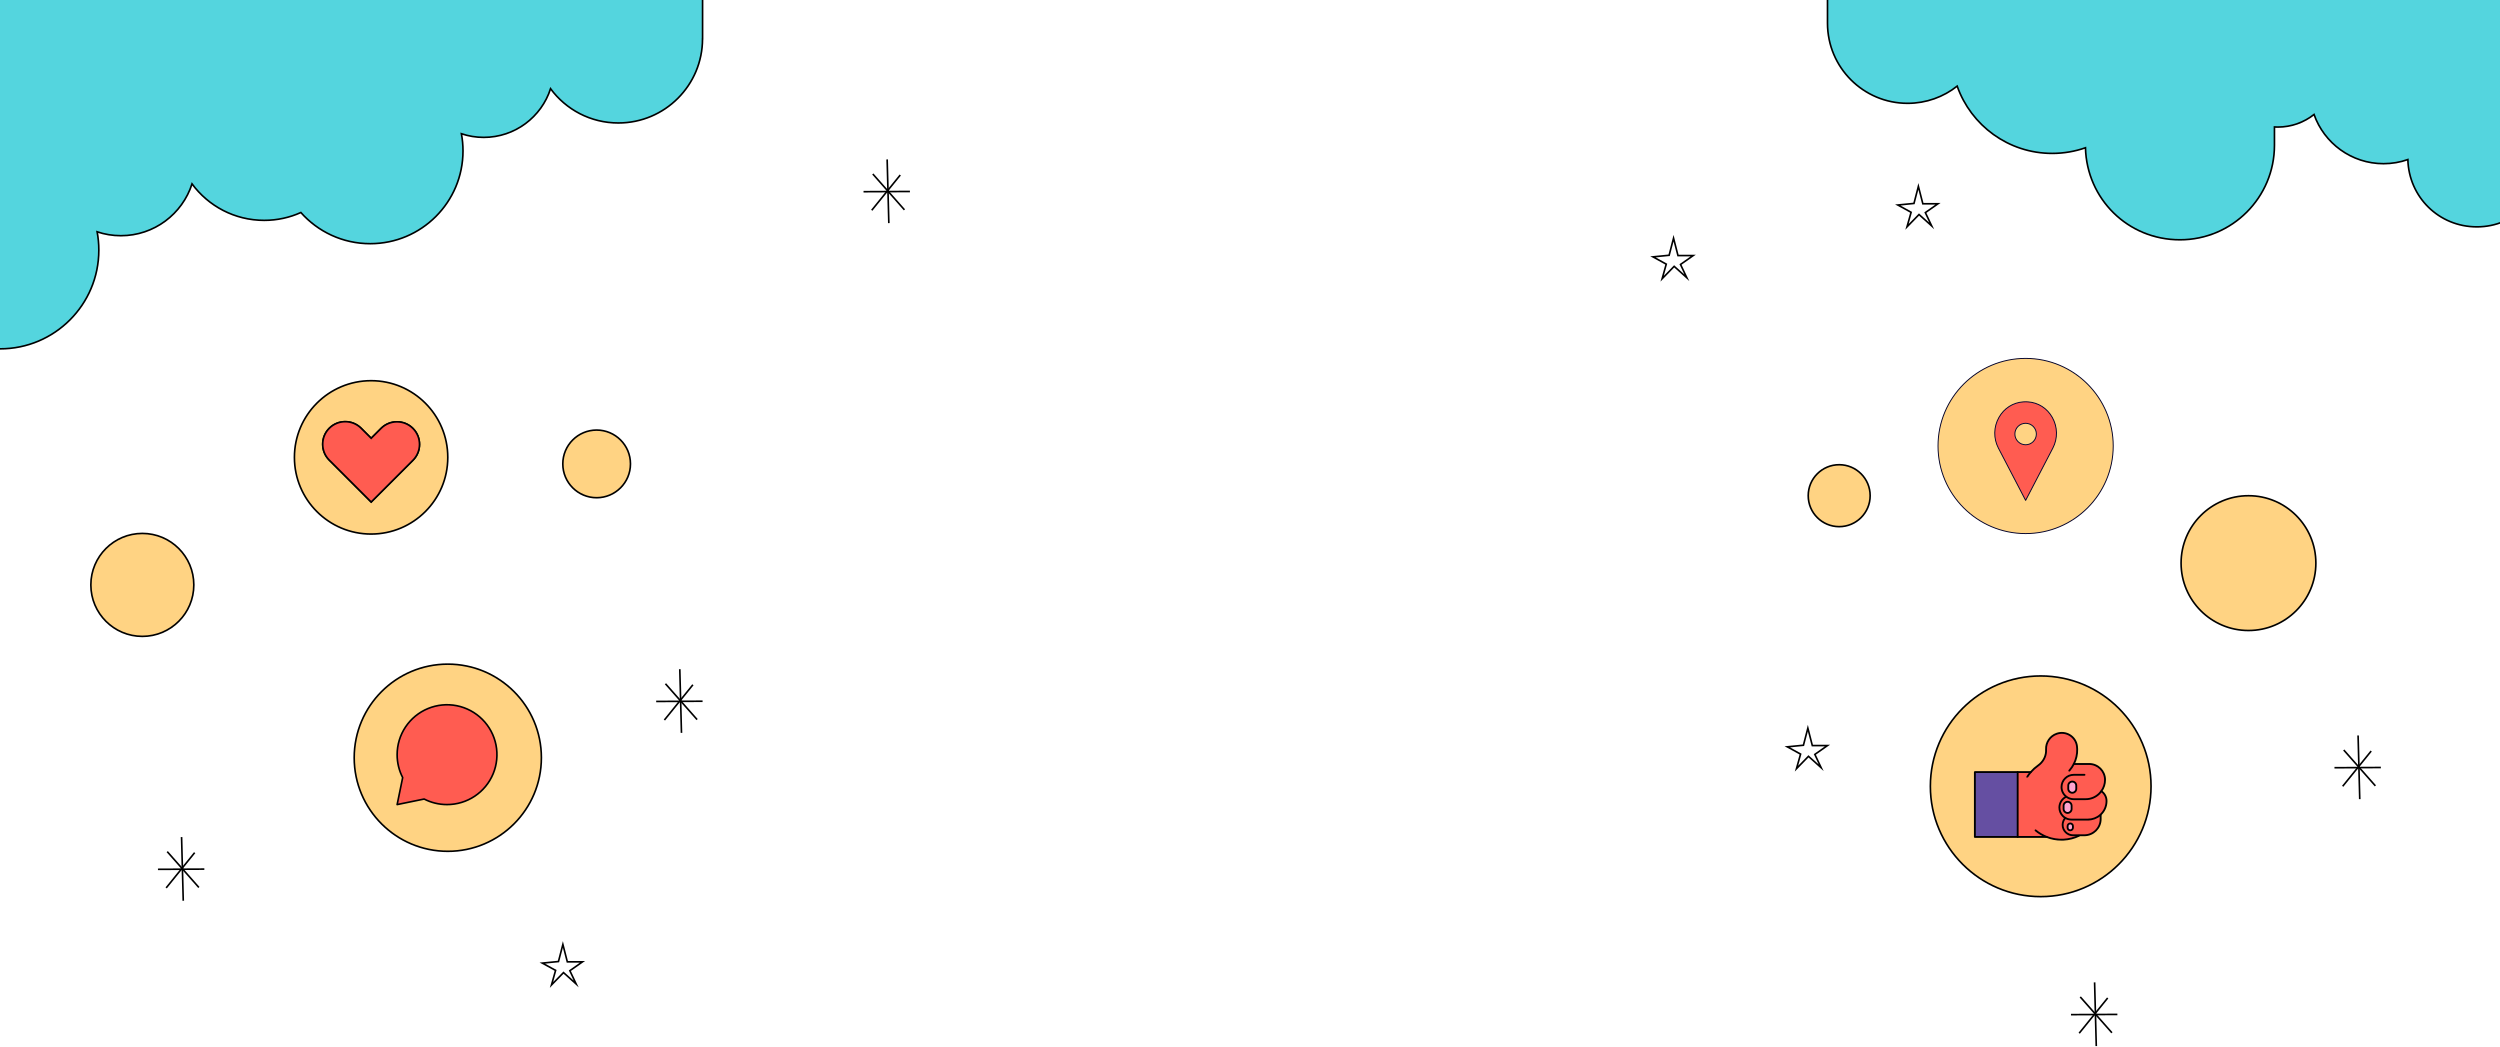 <svg width="1512" height="633" viewBox="0 0 1512 633" fill="none"
  xmlns="http://www.w3.org/2000/svg">
  <path d="M373.97 74.373C402.095 74.373 424.892 51.576 424.892 23.451H424.916L424.916 -98.824L167.807 -98.824V-51.083L-59.67 -51.083L-59.67 151.258C-59.67 184.246 -32.936 210.98 0.051 210.98C33.039 210.98 59.773 184.246 59.773 151.258C59.773 147.474 59.418 143.79 58.747 140.208C63.254 141.714 68.076 142.55 73.102 142.55C93.228 142.55 110.279 129.398 116.14 111.221C126 124.6 141.874 133.271 159.772 133.271C167.68 133.271 175.191 131.578 181.965 128.535C192.242 140.096 207.226 147.379 223.915 147.379C254.906 147.379 280.022 122.263 280.022 91.272C280.022 87.716 279.689 84.256 279.059 80.89C283.292 82.305 287.823 83.09 292.544 83.09C311.453 83.09 327.472 70.734 332.978 53.657C342.242 66.227 357.154 74.373 373.97 74.373Z" fill="#54D5DE" stroke="black"/>
  <circle cx="86.085" cy="353.748" r="31.137" fill="#FFD383" stroke="black"/>
  <circle cx="1112.34" cy="299.79" r="18.73" fill="#FFD383" stroke="black"/>
  <circle cx="360.845" cy="280.561" r="20.463" fill="#FFD383" stroke="black"/>
  <circle cx="1359.88" cy="340.569" r="40.762" fill="#FFD383" stroke="black"/>
  <path d="M1157.57 123.035L1160.24 112.705L1162.93 123.223H1172.11L1164.45 128.586L1168.27 136.62L1160.62 129.733L1153.35 137.203L1155.84 128.397L1147.8 123.994L1157.57 123.035Z" stroke="black" stroke-miterlimit="10"/>
  <path d="M337.756 581.529L340.428 571.199L343.119 581.717H352.301L344.643 587.08L348.462 595.114L340.804 588.228L333.541 595.698L336.025 586.892L327.99 582.489L337.756 581.529Z" stroke="black" stroke-miterlimit="10"/>
  <path d="M1009.49 154.39L1012.16 144.06L1014.85 154.578H1024.03L1016.37 159.941L1020.19 167.975L1012.53 161.088L1005.27 168.559L1007.75 159.753L999.72 155.35L1009.49 154.39Z" stroke="black" stroke-miterlimit="10"/>
  <path d="M1090.72 450.722L1093.39 440.391L1096.09 450.91H1105.27L1097.61 456.272L1101.43 464.307L1093.77 457.42L1086.51 464.89L1088.99 456.084L1080.96 451.681L1090.72 450.722Z" stroke="black" stroke-miterlimit="10"/>
  <path d="M1266.81 594.137L1267.83 632.654" stroke="black" stroke-miterlimit="10"/>
  <path d="M1252.53 613.649L1280.59 613.518" stroke="black" stroke-miterlimit="10"/>
  <path d="M1274.73 603.564L1257.5 624.883" stroke="black" stroke-miterlimit="10"/>
  <path d="M1258.14 602.943L1277.28 624.619" stroke="black" stroke-miterlimit="10"/>
  <path d="M536.548 96.423L537.564 134.94" stroke="black" stroke-miterlimit="10"/>
  <path d="M522.267 115.936L550.322 115.804" stroke="black" stroke-miterlimit="10"/>
  <path d="M544.469 105.85L527.234 127.169" stroke="black" stroke-miterlimit="10"/>
  <path d="M527.875 105.229L547.011 126.905" stroke="black" stroke-miterlimit="10"/>
  <path d="M411.142 404.723L412.158 443.24" stroke="black" stroke-miterlimit="10"/>
  <path d="M396.86 424.236L424.916 424.104" stroke="black" stroke-miterlimit="10"/>
  <path d="M419.063 414.15L401.827 435.469" stroke="black" stroke-miterlimit="10"/>
  <path d="M402.469 413.529L421.605 435.206" stroke="black" stroke-miterlimit="10"/>
  <path d="M1426.17 444.804L1427.18 483.321" stroke="black" stroke-miterlimit="10"/>
  <path d="M1411.89 464.316L1439.94 464.185" stroke="black" stroke-miterlimit="10"/>
  <path d="M1434.09 454.231L1416.85 475.55" stroke="black" stroke-miterlimit="10"/>
  <path d="M1417.5 453.61L1436.63 475.286" stroke="black" stroke-miterlimit="10"/>
  <path d="M109.814 506.259L110.83 544.776" stroke="black" stroke-miterlimit="10"/>
  <path d="M95.532 525.772L123.588 525.64" stroke="black" stroke-miterlimit="10"/>
  <path d="M117.735 515.686L100.499 537.005" stroke="black" stroke-miterlimit="10"/>
  <path d="M101.141 515.065L120.277 536.742" stroke="black" stroke-miterlimit="10"/>
  <path d="M224.444 230.239C250.058 230.239 270.824 251.006 270.824 276.619C270.824 302.232 250.058 322.999 224.444 322.999C198.831 322.999 178.064 302.232 178.064 276.619C178.064 251.006 198.831 230.239 224.444 230.239ZM249.731 278.373C255.051 273.052 255.051 264.432 249.731 259.106C244.41 253.786 235.79 253.786 230.465 259.106L224.49 265.085L218.42 259.014C213.099 253.694 204.479 253.694 199.158 259.014C193.837 264.335 193.837 272.96 199.158 278.281L224.49 303.613L249.731 278.373Z" fill="#FFD383" stroke="black"/>
  <path d="M249.731 259.106C255.051 264.427 255.051 273.052 249.731 278.373L224.49 303.613L199.158 278.281C193.837 272.96 193.837 264.34 199.158 259.014C204.479 253.694 213.099 253.694 218.42 259.014L224.49 265.085L230.465 259.106C235.785 253.786 244.41 253.786 249.731 259.106Z" fill="#FF5C51" stroke="black"/>
  <path d="M1225.1 216.75C1254.35 216.75 1278.08 240.469 1278.08 269.733C1278.08 298.998 1254.36 322.717 1225.1 322.717C1195.83 322.717 1172.11 298.998 1172.11 269.733C1172.11 240.469 1195.83 216.75 1225.1 216.75ZM1241.56 270.979C1247.82 258.956 1240.01 243.961 1226.49 243.048C1226.03 243.015 1225.56 242.998 1225.09 242.998C1224.62 242.998 1224.15 243.015 1223.69 243.048C1210.17 243.961 1202.36 258.956 1208.61 270.979L1225.08 302.629L1241.55 270.979H1241.56Z" fill="#FFD383"/>
  <path d="M1226.49 243.054C1240.01 243.967 1247.82 258.962 1241.56 270.984L1225.1 302.635L1208.62 270.984C1202.36 258.962 1210.17 243.967 1223.7 243.054C1224.17 243.02 1224.63 243.004 1225.1 243.004C1225.58 243.004 1226.04 243.02 1226.5 243.054H1226.49ZM1231.58 262.499C1231.58 258.912 1228.67 256.006 1225.09 256.006C1221.51 256.006 1218.59 258.918 1218.59 262.499C1218.59 266.08 1221.5 268.997 1225.09 268.997C1228.68 268.997 1231.58 266.086 1231.58 262.499Z" fill="#FF5C51"/>
  <path d="M1225.1 256.001C1228.68 256.001 1231.59 258.912 1231.59 262.493C1231.59 266.075 1228.68 268.992 1225.1 268.992C1221.51 268.992 1218.6 266.08 1218.6 262.493C1218.6 258.907 1221.51 256.001 1225.1 256.001Z" fill="#FFD383"/>
  <path d="M1225.1 302.917C1224.99 302.917 1224.89 302.856 1224.84 302.762L1208.37 271.112C1205.29 265.2 1205.41 258.176 1208.7 252.33C1211.88 246.679 1217.34 243.192 1223.68 242.766C1224.58 242.699 1225.62 242.699 1226.51 242.766C1232.86 243.192 1238.31 246.679 1241.49 252.33C1244.77 258.176 1244.9 265.2 1241.82 271.112L1225.36 302.762C1225.31 302.856 1225.21 302.917 1225.1 302.917H1225.1ZM1225.1 243.291C1224.61 243.291 1224.15 243.308 1223.72 243.341C1217.57 243.756 1212.28 247.138 1209.19 252.618C1206 258.297 1205.88 265.117 1208.87 270.857L1225.1 302.02L1241.31 270.857C1244.3 265.117 1244.18 258.297 1240.99 252.618C1237.92 247.138 1232.62 243.756 1226.47 243.341C1226.04 243.308 1225.58 243.291 1225.1 243.291H1225.1Z" fill="#00002A"/>
  <path d="M1225.1 269.28C1221.35 269.28 1218.31 266.235 1218.31 262.493C1218.31 258.751 1221.35 255.713 1225.1 255.713C1228.84 255.713 1231.88 258.751 1231.88 262.493C1231.88 266.235 1228.84 269.28 1225.1 269.28ZM1225.1 256.288C1221.67 256.288 1218.88 259.073 1218.88 262.499C1218.88 265.925 1221.67 268.715 1225.1 268.715C1228.52 268.715 1231.31 265.925 1231.31 262.499C1231.31 259.073 1228.52 256.288 1225.1 256.288Z" fill="#00002A"/>
  <path d="M1225.1 322.999C1195.73 322.999 1171.83 299.103 1171.83 269.733C1171.83 240.363 1195.73 216.468 1225.1 216.468C1254.47 216.468 1278.36 240.363 1278.36 269.733C1278.36 299.103 1254.47 322.999 1225.1 322.999ZM1225.1 217.038C1196.04 217.038 1172.4 240.679 1172.4 269.733C1172.4 298.788 1196.04 322.429 1225.1 322.429C1254.15 322.429 1277.79 298.788 1277.79 269.733C1277.79 240.679 1254.15 217.038 1225.1 217.038Z" fill="#00002A"/>
  <circle cx="1234.22" cy="475.55" r="66.733" fill="#FFD383" stroke="black"/>
  <path d="M1249.1 494.684C1248.57 494.371 1248.08 493.989 1247.64 493.553C1246.33 492.239 1245.51 490.423 1245.51 488.419C1245.51 485.62 1247.1 483.19 1249.42 481.98L1249.64 481.779C1250.89 482.764 1252.47 483.352 1254.19 483.352H1261.39C1264.63 483.352 1267.56 482.038 1269.69 479.916C1270.13 479.48 1270.53 479.009 1270.89 478.508L1270.9 478.515C1272.79 479.793 1274.03 481.954 1274.03 484.408V484.494C1274.03 487.872 1272.53 490.901 1270.17 492.955C1268.21 494.653 1265.65 495.683 1262.85 495.683H1252.78C1251.44 495.683 1250.18 495.319 1249.11 494.687L1249.1 494.684ZM1252.9 489.252V487.326C1252.9 486.657 1252.63 486.054 1252.2 485.615C1251.76 485.176 1251.15 484.904 1250.48 484.904C1249.15 484.904 1248.06 485.988 1248.06 487.324V489.249C1248.06 490.585 1249.15 491.669 1250.48 491.669C1251.82 491.669 1252.9 490.585 1252.9 489.249V489.252Z" fill="#FF5C51"/>
  <path d="M1254.25 462.049H1263.55C1268.84 462.049 1273.12 466.334 1273.12 471.617C1273.12 474.191 1272.29 476.571 1270.89 478.505C1270.53 479.007 1270.12 479.477 1269.69 479.913C1267.56 482.038 1264.63 483.349 1261.39 483.349H1254.19C1252.47 483.349 1250.89 482.762 1249.64 481.776L1249.42 481.978C1247.09 483.19 1245.51 485.617 1245.51 488.416C1245.51 490.42 1246.32 492.236 1247.64 493.55C1248.07 493.987 1248.57 494.368 1249.1 494.682C1248.09 495.798 1247.48 497.271 1247.48 498.891C1247.48 500.626 1248.18 502.194 1249.32 503.331C1250.46 504.467 1252.02 505.17 1253.76 505.17H1257.42V505.434C1254.58 506.806 1251.45 507.645 1248.16 507.82C1244.52 508.013 1241.05 507.417 1237.89 506.192H1220.29V466.961H1228.22C1229.52 465.466 1231 464.131 1232.63 462.987C1235.43 461.019 1237.25 457.928 1237.45 454.516C1237.48 454.1 1237.48 453.666 1237.46 453.217C1237.28 448.987 1239.89 445.135 1243.89 443.774L1244 443.737C1249.49 441.872 1255.38 445.457 1256.13 451.21C1256.21 451.811 1256.26 452.438 1256.28 453.094C1256.37 456.222 1255.65 459.297 1254.24 462.051L1254.25 462.049ZM1255.73 477.047V475.121C1255.73 474.452 1255.46 473.846 1255.02 473.41C1254.58 472.971 1253.97 472.702 1253.31 472.702C1251.97 472.702 1250.89 473.786 1250.89 475.121V477.047C1250.89 478.382 1251.97 479.467 1253.31 479.467C1254.64 479.467 1255.73 478.382 1255.73 477.047H1255.73Z" fill="#FF5C51"/>
  <path d="M1270.48 492.981V495.348C1270.48 500.773 1266.08 505.17 1260.65 505.17H1253.76C1252.03 505.17 1250.46 504.467 1249.32 503.331C1248.18 502.194 1247.48 500.626 1247.48 498.891C1247.48 497.271 1248.1 495.795 1249.1 494.682C1250.18 495.314 1251.44 495.677 1252.78 495.677H1262.84C1265.64 495.677 1268.2 494.648 1270.16 492.949L1270.48 492.981ZM1253.71 500.571V499.639C1253.71 499.192 1253.53 498.789 1253.24 498.497C1252.94 498.204 1252.54 498.024 1252.09 498.024C1251.2 498.024 1250.48 498.748 1250.48 499.639V500.571C1250.48 501.462 1251.21 502.184 1252.09 502.184C1252.98 502.184 1253.71 501.462 1253.71 500.571Z" fill="#FF5C51"/>
  <path d="M1255.73 475.121V477.047C1255.73 478.382 1254.64 479.467 1253.31 479.467C1251.97 479.467 1250.89 478.382 1250.89 477.047V475.121C1250.89 473.784 1251.97 472.702 1253.31 472.702C1253.97 472.702 1254.58 472.974 1255.02 473.41C1255.46 473.846 1255.73 474.452 1255.73 475.121H1255.73Z" fill="#FFA5D0"/>
  <path d="M1253.71 499.639V500.571C1253.71 501.462 1252.99 502.184 1252.1 502.184C1251.2 502.184 1250.48 501.462 1250.48 500.571V499.639C1250.48 498.748 1251.21 498.024 1252.1 498.024C1252.54 498.024 1252.95 498.204 1253.24 498.497C1253.53 498.789 1253.71 499.192 1253.71 499.639Z" fill="#FFA5D0"/>
  <path d="M1252.9 487.324V489.25C1252.9 490.585 1251.82 491.669 1250.48 491.669C1249.15 491.669 1248.06 490.585 1248.06 489.25V487.324C1248.06 485.989 1249.15 484.904 1250.48 484.904C1251.15 484.904 1251.75 485.176 1252.19 485.615C1252.63 486.054 1252.9 486.657 1252.9 487.326V487.324Z" fill="#FFA5D0"/>
  <path d="M1220.29 466.961H1194.41V506.192H1220.29V466.961Z" fill="#654FA2"/>
  <path d="M1226.1 469.838C1226.1 469.838 1226.08 469.835 1226.07 469.828C1226.04 469.809 1226.03 469.767 1226.05 469.739C1226.68 468.759 1227.4 467.81 1228.18 466.922C1229.48 465.425 1230.97 464.084 1232.6 462.937C1235.45 460.93 1237.2 457.863 1237.39 454.516C1237.42 454.092 1237.42 453.656 1237.4 453.222C1237.22 448.982 1239.89 445.073 1243.88 443.714L1243.98 443.677C1246.64 442.773 1249.54 443.108 1251.93 444.592C1254.28 446.058 1255.84 448.467 1256.2 451.203C1256.29 451.83 1256.34 452.465 1256.35 453.094C1256.44 456.178 1255.73 459.287 1254.3 462.083C1253.67 463.334 1252.89 464.521 1251.99 465.608L1251.54 466.151C1251.52 466.18 1251.48 466.183 1251.45 466.159C1251.42 466.135 1251.42 466.096 1251.44 466.068L1251.89 465.524C1252.78 464.445 1253.56 463.266 1254.19 462.023C1255.61 459.245 1256.31 456.159 1256.23 453.097C1256.21 452.472 1256.16 451.843 1256.08 451.221C1255.72 448.522 1254.18 446.146 1251.86 444.701C1249.5 443.238 1246.65 442.909 1244.03 443.8L1243.92 443.837C1239.98 445.174 1237.35 449.031 1237.53 453.217C1237.55 453.656 1237.55 454.095 1237.52 454.524C1237.32 457.91 1235.55 461.017 1232.67 463.044C1231.05 464.186 1229.57 465.521 1228.27 467.008C1227.5 467.894 1226.79 468.837 1226.16 469.812C1226.14 469.83 1226.12 469.841 1226.1 469.841V469.838Z" fill="black" stroke="black"/>
  <path d="M1246.8 507.922C1243.73 507.922 1240.73 507.362 1237.87 506.252C1235.39 505.29 1233.09 503.939 1231.04 502.233C1231.01 502.21 1231.01 502.17 1231.03 502.142C1231.05 502.113 1231.09 502.11 1231.12 502.134C1233.17 503.83 1235.45 505.175 1237.92 506.132C1241.18 507.396 1244.62 507.945 1248.15 507.754C1251.37 507.585 1254.48 506.785 1257.39 505.377C1257.42 505.361 1257.46 505.377 1257.47 505.405C1257.49 505.437 1257.47 505.476 1257.44 505.492C1254.52 506.908 1251.39 507.713 1248.16 507.882C1247.7 507.906 1247.25 507.919 1246.8 507.919L1246.8 507.922Z" fill="black" stroke="black"/>
  <path d="M1261.39 483.415H1254.2C1252.51 483.415 1250.92 482.866 1249.6 481.829C1247.79 480.407 1246.75 478.275 1246.75 475.978C1246.75 473.99 1247.53 472.122 1248.93 470.719C1250.34 469.313 1252.2 468.539 1254.19 468.539H1260.72C1260.75 468.539 1260.78 468.568 1260.78 468.605C1260.78 468.641 1260.75 468.67 1260.72 468.67H1254.19C1252.24 468.67 1250.4 469.43 1249.02 470.813C1247.64 472.192 1246.88 474.029 1246.88 475.981C1246.88 478.239 1247.9 480.334 1249.68 481.732C1250.98 482.751 1252.54 483.292 1254.19 483.292H1261.39C1264.51 483.292 1267.44 482.08 1269.64 479.874C1270.07 479.441 1270.48 478.97 1270.83 478.474C1272.29 476.475 1273.06 474.105 1273.06 471.625C1273.06 466.384 1268.79 462.119 1263.55 462.119H1254.19C1254.16 462.119 1254.13 462.091 1254.13 462.054C1254.13 462.017 1254.16 461.989 1254.19 461.989H1263.55C1268.86 461.989 1273.19 466.311 1273.19 471.623C1273.19 474.131 1272.41 476.527 1270.94 478.547C1270.58 479.049 1270.17 479.524 1269.73 479.963C1267.5 482.192 1264.54 483.417 1261.39 483.417L1261.39 483.415Z" fill="black" stroke="black"/>
  <path d="M1262.84 495.743H1252.78C1251.47 495.743 1250.19 495.395 1249.07 494.739C1248.53 494.426 1248.04 494.042 1247.59 493.597C1246.21 492.213 1245.45 490.376 1245.45 488.419C1245.45 485.68 1246.96 483.19 1249.39 481.923C1249.42 481.907 1249.46 481.918 1249.47 481.949C1249.49 481.98 1249.48 482.019 1249.45 482.035C1247.06 483.282 1245.58 485.727 1245.58 488.416C1245.58 490.339 1246.33 492.145 1247.69 493.503C1248.12 493.94 1248.61 494.316 1249.14 494.624C1250.24 495.27 1251.5 495.612 1252.78 495.612H1262.85C1265.52 495.612 1268.11 494.648 1270.12 492.9C1272.57 490.783 1273.97 487.718 1273.97 484.489V484.402C1273.97 482.059 1272.81 479.877 1270.86 478.565C1270.83 478.544 1270.83 478.505 1270.84 478.476C1270.87 478.448 1270.9 478.44 1270.93 478.458C1272.91 479.796 1274.09 482.017 1274.09 484.402V484.489C1274.09 487.755 1272.68 490.856 1270.21 492.996C1268.17 494.765 1265.55 495.74 1262.84 495.74V495.743Z" fill="black" stroke="black"/>
  <path d="M1260.65 505.236H1253.76C1252.07 505.236 1250.47 504.577 1249.27 503.378C1248.08 502.178 1247.42 500.585 1247.42 498.891C1247.42 497.318 1248 495.811 1249.05 494.643C1249.05 494.643 1249.06 494.637 1249.06 494.635C1249.08 494.609 1249.12 494.606 1249.15 494.63C1249.17 494.651 1249.18 494.687 1249.16 494.713C1249.16 494.716 1249.15 494.721 1249.15 494.724C1248.12 495.868 1247.54 497.347 1247.54 498.891C1247.54 500.551 1248.19 502.11 1249.36 503.286C1250.54 504.46 1252.1 505.105 1253.76 505.105H1260.65C1266.03 505.105 1270.41 500.728 1270.41 495.346V492.978C1270.41 492.942 1270.44 492.913 1270.48 492.913C1270.51 492.913 1270.54 492.942 1270.54 492.978V495.346C1270.54 500.799 1266.1 505.233 1260.65 505.233V505.236Z" fill="black" stroke="black"/>
  <path d="M1237.89 506.257H1194.41C1194.37 506.257 1194.34 506.228 1194.34 506.192V466.961C1194.34 466.924 1194.37 466.896 1194.41 466.896H1228.22C1228.26 466.896 1228.29 466.924 1228.29 466.961C1228.29 466.998 1228.26 467.026 1228.22 467.026H1194.47V506.129H1237.89C1237.93 506.129 1237.96 506.158 1237.96 506.194C1237.96 506.231 1237.93 506.26 1237.89 506.26V506.257Z" fill="black" stroke="black"/>
  <path d="M1253.31 479.532C1251.94 479.532 1250.82 478.419 1250.82 477.047V475.119C1250.82 473.747 1251.94 472.634 1253.31 472.634C1253.97 472.634 1254.59 472.893 1255.06 473.36C1255.53 473.828 1255.79 474.452 1255.79 475.119V477.047C1255.79 478.416 1254.68 479.532 1253.31 479.532ZM1253.31 472.764C1252.01 472.764 1250.95 473.823 1250.95 475.121V477.05C1250.95 478.348 1252.01 479.404 1253.31 479.404C1254.61 479.404 1255.66 478.348 1255.66 477.05V475.121C1255.66 474.492 1255.42 473.899 1254.97 473.454C1254.53 473.01 1253.94 472.764 1253.31 472.764H1253.31Z" fill="black" stroke="black"/>
  <path d="M1250.48 491.737C1249.11 491.737 1248 490.621 1248 489.252V487.324C1248 485.955 1249.11 484.839 1250.48 484.839C1251.15 484.839 1251.77 485.098 1252.24 485.568C1252.71 486.036 1252.96 486.66 1252.96 487.324V489.252C1252.96 490.621 1251.85 491.737 1250.48 491.737H1250.48ZM1250.48 484.97C1249.18 484.97 1248.12 486.028 1248.12 487.326V489.255C1248.12 490.553 1249.18 491.612 1250.48 491.612C1251.78 491.612 1252.84 490.553 1252.84 489.255V487.326C1252.84 486.697 1252.59 486.106 1252.15 485.662C1251.7 485.218 1251.11 484.972 1250.48 484.972V484.97Z" fill="black" stroke="black"/>
  <path d="M1252.1 502.249C1251.17 502.249 1250.42 501.496 1250.42 500.572V499.639C1250.42 498.714 1251.17 497.959 1252.1 497.959C1252.55 497.959 1252.97 498.134 1253.28 498.45C1253.6 498.766 1253.77 499.189 1253.77 499.636V500.569C1253.77 501.494 1253.02 502.246 1252.09 502.246L1252.1 502.249ZM1252.1 498.087C1251.24 498.087 1250.55 498.782 1250.55 499.636V500.569C1250.55 501.423 1251.24 502.118 1252.1 502.118C1252.95 502.118 1253.65 501.423 1253.65 500.569V499.636C1253.65 499.223 1253.48 498.834 1253.19 498.541C1252.9 498.249 1252.51 498.087 1252.1 498.087Z" fill="black" stroke="black"/>
  <path d="M1220.29 506.257C1220.25 506.257 1220.22 506.228 1220.22 506.192V466.961C1220.22 466.924 1220.25 466.896 1220.29 466.896C1220.33 466.896 1220.35 466.924 1220.35 466.961V506.192C1220.35 506.228 1220.33 506.257 1220.29 506.257Z" fill="black" stroke="black"/>
  <circle cx="270.825" cy="458.271" r="56.605" fill="#FFD383" stroke="black"/>
  <path d="M270.37 486.61C276.34 486.61 282.176 484.84 287.14 481.523C292.104 478.206 295.973 473.492 298.257 467.976C300.542 462.461 301.14 456.391 299.975 450.536C298.81 444.68 295.935 439.302 291.714 435.08C287.492 430.859 282.114 427.984 276.258 426.819C270.403 425.654 264.334 426.252 258.818 428.537C253.302 430.822 248.588 434.691 245.271 439.655C241.954 444.618 240.184 450.455 240.184 456.425C240.184 461.415 241.391 466.118 243.538 470.266L240.184 486.61L256.528 483.256C260.673 485.399 265.382 486.61 270.37 486.61Z" fill="#FF5C51" stroke="black" stroke-linecap="round" stroke-linejoin="round"/>
  <path d="M1318.42 145.027C1350 145.027 1375.59 119.436 1375.59 87.858V76.794C1376.26 76.832 1376.93 76.851 1377.61 76.851C1385.89 76.851 1393.5 74.004 1399.53 69.251C1405.64 86.578 1422.15 98.999 1441.57 98.999C1446.72 98.999 1451.66 98.114 1456.27 96.507C1456.85 119.078 1474.95 137.204 1498.04 137.204C1521.13 137.204 1539.84 118.491 1539.84 95.401V-23.919L1375.59 -23.919V-75.322L1105.27 -75.322L1105.27 14.031C1105.27 40.793 1126.96 62.49 1153.73 62.49C1165.04 62.49 1175.45 58.595 1183.7 52.096C1192.05 75.792 1214.63 92.779 1241.18 92.779C1248.24 92.779 1254.99 91.568 1261.29 89.371C1262.09 120.238 1286.84 145.027 1318.42 145.027Z" fill="#54D5DE" stroke="black"/>
</svg>
